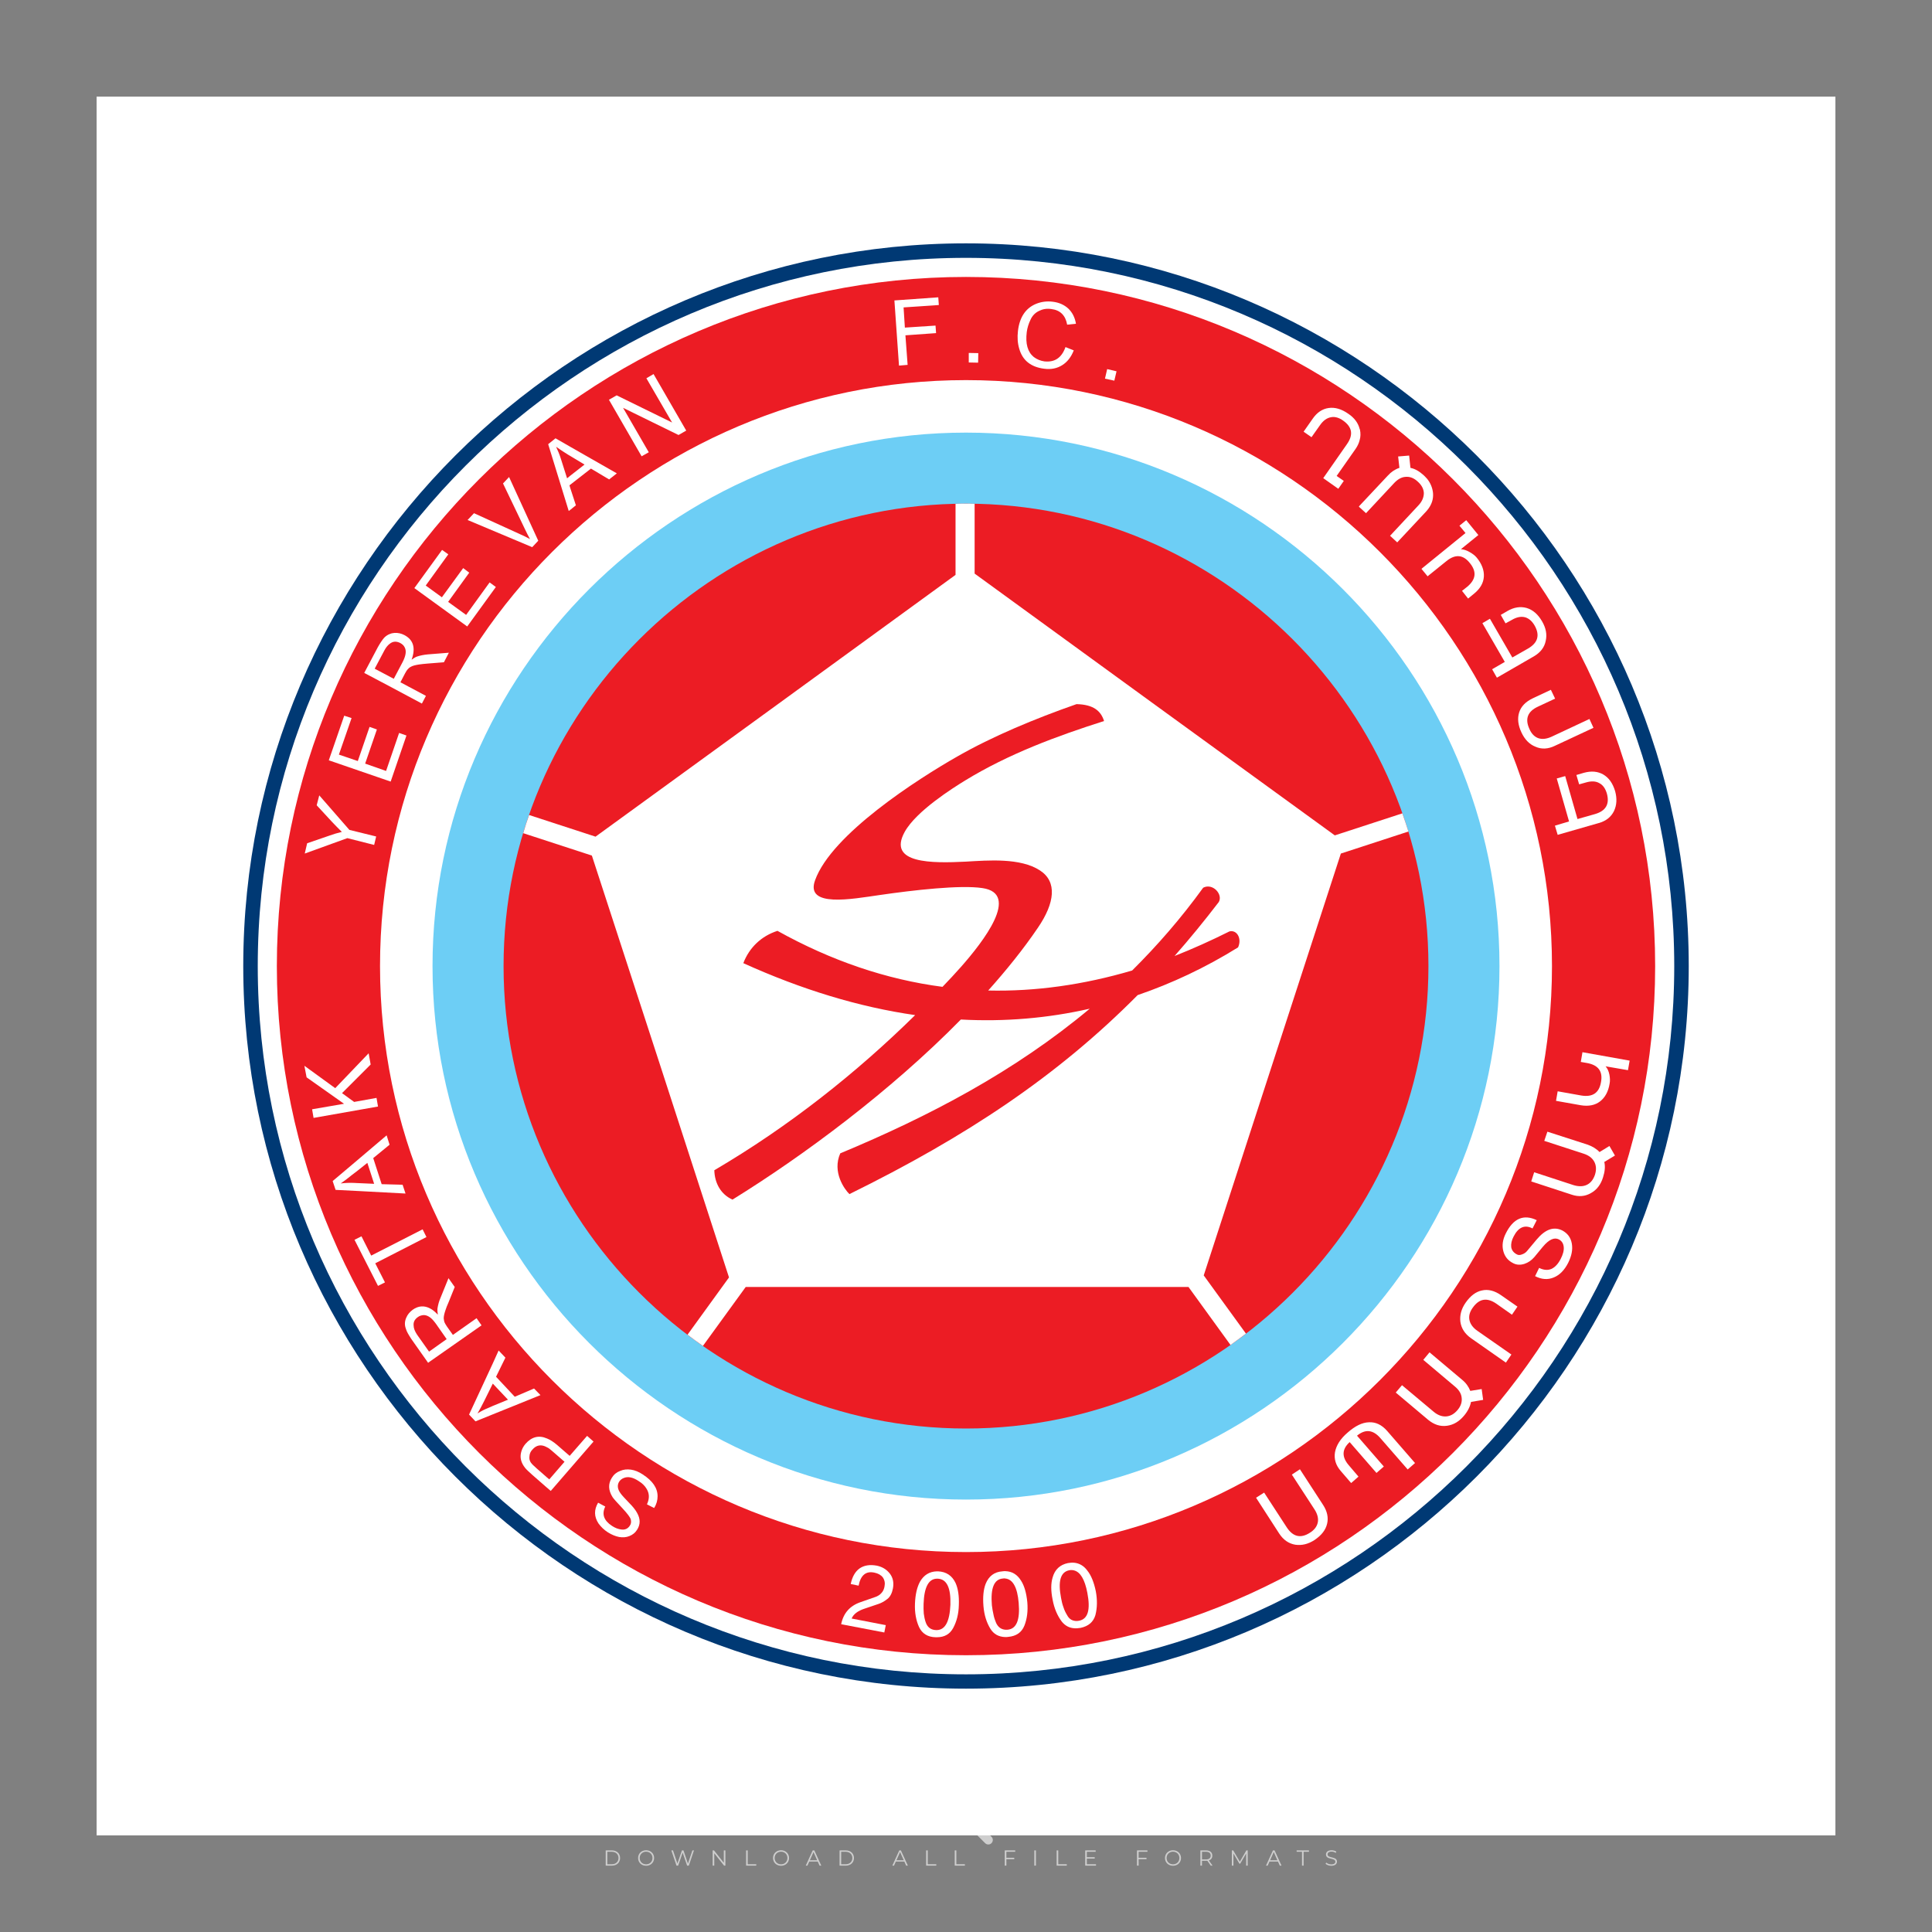 <?xml version="1.0" encoding="iso-8859-1"?>
<!-- Generator: Adobe Illustrator 24.3.0, SVG Export Plug-In . SVG Version: 6.00 Build 0)  -->
<svg version="1.1" id="Layer_1" xmlns="http://www.w3.org/2000/svg" xmlns:xlink="http://www.w3.org/1999/xlink" x="0px" y="0px"
	 viewBox="0 0 500 500" style="enable-background:new 0 0 500 500;" xml:space="preserve">
<rect x="0" y="0" width="500" height="500" fill="#808080" stroke="none"/>
<g id="watermark_1_">
	<g>
		<g id="watermark" style="opacity:0.61;">
			<g>
				<g>
					<g>
						<g>
							<polygon style="fill:#FFFFFF;" points="213.765,461.172 208.204,474.017 205.268,474.017 199.726,461.172 202.938,461.172 
								206.846,470.347 210.81,461.172 							"/>
						</g>
						<g>
							<path style="fill:#FFFFFF;" d="M223.507,469.741h-7.469c0.275,1.23,1.321,1.982,2.826,1.982c1.046,0,1.798-0.312,2.477-0.954
								l1.523,1.651c-0.917,1.046-2.294,1.597-4.074,1.597c-3.413,0-5.634-2.147-5.634-5.083c0-2.954,2.257-5.083,5.267-5.083
								c2.899,0,5.138,1.945,5.138,5.12C223.562,469.191,223.526,469.503,223.507,469.741 M216.002,468.071h4.863
								c-0.202-1.248-1.138-2.055-2.422-2.055C217.139,466.016,216.204,466.805,216.002,468.071"/>
						</g>
						<g>
							<path style="fill:#FFFFFF;" d="M224.735,468.934c0-2.973,2.294-5.083,5.505-5.083c2.074,0,3.707,0.899,4.423,2.514
								l-2.22,1.193c-0.532-0.936-1.321-1.358-2.221-1.358c-1.45,0-2.587,1.009-2.587,2.734c0,1.725,1.138,2.734,2.587,2.734
								c0.899,0,1.688-0.404,2.221-1.358l2.22,1.211c-0.716,1.578-2.349,2.495-4.423,2.495
								C227.029,474.017,224.735,471.907,224.735,468.934"/>
						</g>
						<g>
							<path style="fill:#FFFFFF;" d="M242.828,473.393c-0.587,0.422-1.45,0.624-2.331,0.624c-2.33,0-3.688-1.193-3.688-3.542
								v-4.055h-1.523v-2.202h1.523v-2.404h2.863v2.404h2.459v2.202h-2.459v4.019c0,0.844,0.458,1.303,1.229,1.303
								c0.422,0,0.844-0.128,1.156-0.367L242.828,473.393z"/>
						</g>
					</g>
					<g>
						<path style="fill:#FFFFFF;" d="M262.474,463.997v2.643c-0.238-0.018-0.422-0.037-0.642-0.037
							c-1.578,0-2.624,0.862-2.624,2.753v4.661h-2.863v-9.873h2.734v1.303C259.776,464.493,260.951,463.997,262.474,463.997"/>
					</g>
					<g>
						<path style="fill:#FFFFFF;" d="M263.299,472.53l1.009-2.239c1.083,0.789,2.697,1.339,4.239,1.339
							c1.762,0,2.477-0.587,2.477-1.376c0-2.404-7.469-0.752-7.469-5.524c0-2.184,1.762-4,5.413-4c1.615,0,3.267,0.385,4.459,1.138
							l-0.918,2.257c-1.193-0.679-2.422-1.009-3.56-1.009c-1.761,0-2.44,0.66-2.44,1.468c0,2.367,7.468,0.734,7.468,5.45
							c0,2.147-1.78,3.982-5.45,3.982C266.492,474.017,264.437,473.411,263.299,472.53"/>
					</g>
					<g>
						<path style="fill:#FFFFFF;" d="M285.428,469.741h-7.469c0.275,1.23,1.321,1.982,2.826,1.982c1.046,0,1.798-0.312,2.477-0.954
							l1.523,1.651c-0.918,1.046-2.294,1.597-4.074,1.597c-3.413,0-5.634-2.147-5.634-5.083c0-2.954,2.257-5.083,5.267-5.083
							c2.9,0,5.138,1.945,5.138,5.12C285.484,469.191,285.447,469.503,285.428,469.741 M277.923,468.071h4.863
							c-0.202-1.248-1.138-2.055-2.422-2.055C279.061,466.016,278.125,466.805,277.923,468.071"/>
					</g>
					<g>
						<path style="fill:#FFFFFF;" d="M297.007,469.741h-7.469c0.275,1.23,1.321,1.982,2.826,1.982c1.046,0,1.798-0.312,2.477-0.954
							l1.523,1.651c-0.918,1.046-2.294,1.597-4.074,1.597c-3.413,0-5.634-2.147-5.634-5.083c0-2.954,2.257-5.083,5.267-5.083
							c2.899,0,5.138,1.945,5.138,5.12C297.062,469.191,297.025,469.503,297.007,469.741 M289.501,468.071h4.863
							c-0.202-1.248-1.138-2.055-2.422-2.055C290.639,466.016,289.703,466.805,289.501,468.071"/>
					</g>
					<g>
						<polygon style="fill:#FFFFFF;" points="303.208,470.145 301.831,471.503 301.831,474.017 298.969,474.017 298.969,460.401 
							301.831,460.401 301.831,468.108 306.016,464.144 309.429,464.144 305.318,468.328 309.796,474.017 306.327,474.017 						"/>
					</g>
					<g>
						<path style="fill:#FFFFFF;" d="M256.601,475.359L256.601,475.359l-2.86-2.86c-0.435,0.508-0.953,0.943-1.534,1.284
							c-0.092,0.069-0.186,0.136-0.283,0.199l3.027,3.027c0.456,0.456,1.195,0.456,1.65,0
							C257.057,476.554,257.057,475.815,256.601,475.359"/>
					</g>
					<g>
						<path style="fill:#FFFFFF;" d="M249.984,463.244c0.221-0.173,0.495-0.281,0.797-0.281c0.042,0,0.083,0.002,0.124,0.006
							c-0.214-0.156-0.478-0.249-0.764-0.249c-0.395,0-0.744,0.18-0.981,0.458c-0.051,0-0.1,0.006-0.151,0.008
							c0.039-0.077,0.064-0.162,0.064-0.255c0-0.234-0.143-0.434-0.346-0.519c0.087,0.126,0.138,0.279,0.138,0.445
							c0,0.122-0.031,0.237-0.081,0.341c-2.811,0.201-5.03,2.539-5.03,5.4c0,2.993,2.426,5.42,5.42,5.42
							c2.993,0,5.42-2.426,5.42-5.42C254.595,465.879,252.593,463.635,249.984,463.244 M247.983,464.656
							c0.435,0,0.844,0.112,1.199,0.309c0.374-0.245,0.82-0.387,1.299-0.387c0.711,0,1.348,0.312,1.784,0.806
							c-0.435-0.379-1.004-0.61-1.627-0.61c-0.449,0-0.87,0.12-1.234,0.329c-0.079,0.046-0.156,0.096-0.229,0.15
							c-0.065-0.048-0.133-0.093-0.204-0.134c-0.369-0.219-0.8-0.344-1.26-0.344c-0.3,0-0.588,0.054-0.854,0.152
							C247.196,464.754,247.578,464.656,247.983,464.656 M251.772,469.098c0.115,0.305,0.181,0.634,0.181,0.979
							c0,1.534-1.244,2.777-2.778,2.777c-1.534,0-2.777-1.243-2.777-2.777c0-0.345,0.066-0.674,0.181-0.979
							c-0.62-0.382-1.035-1.064-1.035-1.846c0-1.197,0.971-2.168,2.168-2.168c0.565,0,1.078,0.218,1.463,0.572
							c0.386-0.354,0.899-0.572,1.464-0.572c1.197,0,2.168,0.971,2.168,2.168C252.807,468.034,252.392,468.716,251.772,469.098"/>
					</g>
					<g>
						<path style="fill:#FFFFFF;" d="M251.666,467.061c0,0.497-0.404,0.901-0.901,0.901c-0.497,0-0.901-0.404-0.901-0.901
							s0.404-0.901,0.901-0.901c0.101,0,0.197,0.017,0.287,0.047c-0.03,0.062-0.045,0.132-0.045,0.204
							c0,0.273,0.221,0.494,0.494,0.494c0.05,0,0.099-0.008,0.146-0.022C251.66,466.941,251.666,467,251.666,467.061"/>
					</g>
					<g>
						<path style="fill:#FFFFFF;" d="M248.255,467.061c0,0.376-0.305,0.681-0.681,0.681c-0.376,0-0.681-0.305-0.681-0.681
							s0.305-0.681,0.681-0.681c0.076,0,0.149,0.013,0.217,0.035c-0.023,0.047-0.034,0.1-0.034,0.155
							c0,0.206,0.167,0.374,0.374,0.374c0.038,0,0.075-0.006,0.11-0.017C248.25,466.97,248.255,467.015,248.255,467.061"/>
					</g>
					<g>
						<g>
							<g>
								<rect x="242.908" y="467.83" style="fill:#FFFFFF;" width="0.616" height="0.616"/>
							</g>
							<g>
								<rect x="254.827" y="467.83" style="fill:#FFFFFF;" width="0.616" height="0.616"/>
							</g>
							<g>
								<path style="fill:#FFFFFF;" d="M255.205,468.082h-0.14c0-3.248-2.642-5.89-5.89-5.89c-3.248,0-5.89,2.642-5.89,5.89h-0.14
									c0-1.611,0.627-3.125,1.766-4.264c1.139-1.139,2.653-1.766,4.264-1.766c1.611,0,3.125,0.627,4.264,1.766
									C254.578,464.957,255.205,466.471,255.205,468.082"/>
							</g>
						</g>
						<g>
							<rect x="248.868" y="461.814" style="fill:#FFFFFF;" width="0.616" height="0.616"/>
						</g>
						<g>
							<rect x="244.95" y="462.052" style="fill:#FFFFFF;" width="8.45" height="0.14"/>
						</g>
						<g>
							<path style="fill:#FFFFFF;" d="M245.174,462.15c0,0.108-0.088,0.196-0.196,0.196c-0.108,0-0.196-0.088-0.196-0.196
								c0-0.108,0.088-0.196,0.196-0.196C245.086,461.954,245.174,462.042,245.174,462.15"/>
						</g>
						<g>
							<path style="fill:#FFFFFF;" d="M253.596,462.15c0,0.108-0.088,0.196-0.196,0.196c-0.108,0-0.196-0.088-0.196-0.196
								c0-0.108,0.088-0.196,0.196-0.196C253.509,461.954,253.596,462.042,253.596,462.15"/>
						</g>
					</g>
				</g>
				<g>
					<path style="fill:#FFFFFF;" d="M314.356,473.409c0,1.559-2.364,1.559-2.364,0C311.993,471.851,314.356,471.851,314.356,473.409
						z"/>
				</g>
				<g>
					<g>
						<g>
							<path style="fill:#FFFFFF;" d="M161.739,466.549l1.772,6.088l1.855-6.088h2.215l-2.823,8.14h-2.33l-0.837-2.396l-0.722-2.708
								l-0.722,2.708l-0.837,2.396h-2.33l-2.839-8.14h2.231l1.855,6.088l1.756-6.088H161.739z"/>
						</g>
						<g>
							<path style="fill:#FFFFFF;" d="M176.713,466.549l1.772,6.088l1.855-6.088h2.215l-2.823,8.14h-2.33l-0.837-2.396l-0.722-2.708
								l-0.722,2.708l-0.837,2.396h-2.33l-2.839-8.14h2.231l1.855,6.088l1.756-6.088H176.713z"/>
						</g>
						<g>
							<path style="fill:#FFFFFF;" d="M191.687,466.549l1.772,6.088l1.855-6.088h2.215l-2.823,8.14h-2.33l-0.837-2.396l-0.722-2.708
								l-0.722,2.708l-0.837,2.396h-2.33l-2.839-8.14h2.231l1.855,6.088l1.756-6.088H191.687z"/>
						</g>
					</g>
					<g>
						<path style="fill:#FFFFFF;" d="M200.908,473.52c0,1.559-2.364,1.559-2.364,0C198.545,471.962,200.908,471.962,200.908,473.52z
							"/>
					</g>
					<g>
						<path style="fill:#FFFFFF;" d="M322.71,473.409c-0.935,0.919-1.919,1.28-3.117,1.28c-2.346,0-4.3-1.411-4.3-4.282
							s1.953-4.284,4.3-4.284c1.149,0,2.035,0.329,2.921,1.199l-1.264,1.329c-0.476-0.428-1.066-0.64-1.623-0.64
							c-1.346,0-2.33,0.985-2.33,2.396c0,1.542,1.05,2.362,2.297,2.362c0.64,0,1.28-0.18,1.772-0.672L322.71,473.409z"/>
					</g>
					<g>
						<path style="fill:#FFFFFF;" d="M331.805,470.472c0,2.33-1.591,4.217-4.217,4.217c-2.626,0-4.201-1.887-4.201-4.217
							c0-2.314,1.609-4.217,4.185-4.217C330.149,466.255,331.805,468.158,331.805,470.472z M325.389,470.472
							c0,1.231,0.739,2.38,2.199,2.38c1.46,0,2.199-1.149,2.199-2.38c0-1.215-0.854-2.396-2.199-2.396
							C326.144,468.077,325.389,469.258,325.389,470.472z"/>
					</g>
					<g>
						<path style="fill:#FFFFFF;" d="M338.572,474.689v-4.332c0-1.068-0.559-2.035-1.658-2.035c-1.082,0-1.722,0.967-1.722,2.035
							v4.332h-2.003v-8.107h1.855l0.148,0.985c0.426-0.82,1.362-1.116,2.133-1.116c0.969,0,1.937,0.394,2.396,1.51
							c0.723-1.149,1.658-1.478,2.708-1.478c2.297,0,3.43,1.412,3.43,3.84v4.365h-2.003v-4.365c0-1.066-0.442-1.97-1.526-1.97
							c-1.082,0-1.756,0.935-1.756,2.003v4.332H338.572z"/>
					</g>
				</g>
			</g>
		</g>
		<g style="opacity:0.61;">
			<g>
				<g>
					<path style="fill:#FFFFFF;" d="M345.988,431.299c-0.006-1.224-0.959-2.121-2.189-2.14c-0.924-0.014-0.832,0.12-0.834-0.867
						c-0.003-1.097-0.007-2.194,0.003-3.292c0.003-0.379-0.112-0.691-0.362-0.976c-2.342-2.668-4.678-5.342-7.019-8.011
						c-0.12-0.137-0.275-0.244-0.414-0.366c-6.214,0-12.427,0-18.641,0c-0.794,0.293-1.14,0.868-1.138,1.709
						c0.01,3.748,0.004,7.496,0.004,11.243c0,0.556-0.003,0.589-0.55,0.551c-1.497-0.102-2.516,0.986-2.497,2.492
						c0.044,3.476,0.013,6.953,0.014,10.429c0.001,1.58,0.867,2.443,2.45,2.449c0.582,0.002,0.582,0.002,0.582,0.6
						c0,2.219-0.001,4.438,0.001,6.657c0.001,1.192,0.58,1.771,1.768,1.771c8.013,0.001,16.027,0.001,24.04,0
						c1.168,0,1.755-0.583,1.757-1.745c0.002-2.256,0-4.512,0.001-6.768c0-0.512,0.002-0.511,0.52-0.515
						c0.271-0.002,0.541,0.008,0.809-0.058c0.996-0.246,1.69-1.044,1.694-2.069C346.003,438.696,346.005,434.997,345.988,431.299z
						 M317.537,417.162c5.337,0,10.674,0,16.01,0c0.548,0,0.554,0.007,0.554,0.561c0.001,2.243-0.001,4.486,0.001,6.73
						c0.001,0.811,0.249,1.059,1.06,1.059c1.91,0.001,3.821,0,5.731,0.001c0.458,0,0.479,0.021,0.481,0.483
						c0.003,0.887,0.002,1.775,0,2.662c-0.001,0.477-0.024,0.498-0.504,0.499c-3.895,0.001-7.79,0-11.684,0
						c-3.882,0-7.765,0-11.647,0c-0.55,0-0.552-0.001-0.552-0.561c-0.001-3.624-0.001-7.247,0-10.871
						C316.987,417.166,316.991,417.162,317.537,417.162z M340.822,451.579c-3.883,0.001-7.766,0-11.65,0c-3.871,0-7.742,0-11.613,0
						c-0.572,0-0.574-0.002-0.574-0.579c-0.001-1.997-0.001-3.994,0.001-5.991c0-0.464,0.023-0.486,0.478-0.487
						c7.803-0.001,15.607-0.001,23.41,0c0.478,0,0.499,0.02,0.499,0.503c0.002,1.997,0.001,3.994,0,5.991
						C341.375,451.574,341.37,451.579,340.822,451.579z"/>
				</g>
				<g>
					<g>
						<rect x="327.418" y="417.053" style="fill:#FFFFFF;" width="1.757" height="1.054"/>
					</g>
					<g>
						<rect x="325.662" y="418.107" style="fill:#FFFFFF;" width="1.757" height="1.054"/>
					</g>
					<g>
						<rect x="327.418" y="419.161" style="fill:#FFFFFF;" width="1.757" height="1.054"/>
					</g>
					<g>
						<rect x="325.662" y="420.215" style="fill:#FFFFFF;" width="1.757" height="1.054"/>
					</g>
					<g>
						<rect x="327.418" y="421.269" style="fill:#FFFFFF;" width="1.757" height="1.054"/>
					</g>
					<g>
						<rect x="325.662" y="422.323" style="fill:#FFFFFF;" width="1.757" height="1.054"/>
					</g>
					<g>
						<rect x="327.418" y="423.378" style="fill:#FFFFFF;" width="1.757" height="1.054"/>
					</g>
					<g>
						<rect x="325.662" y="424.432" style="fill:#FFFFFF;" width="1.757" height="1.054"/>
					</g>
					<g>
						<rect x="327.418" y="425.486" style="fill:#FFFFFF;" width="1.757" height="1.054"/>
					</g>
					<g>
						<rect x="325.662" y="426.54" style="fill:#FFFFFF;" width="1.757" height="1.054"/>
					</g>
					<g>
						<rect x="327.418" y="427.594" style="fill:#FFFFFF;" width="1.757" height="1.054"/>
					</g>
					<g>
						<rect x="325.662" y="428.648" style="fill:#FFFFFF;" width="1.757" height="1.054"/>
					</g>
				</g>
			</g>
			<g>
				<path style="fill:#FFFFFF;" d="M187.637,431.299c-0.006-1.224-0.959-2.121-2.189-2.14c-0.924-0.014-0.832,0.12-0.834-0.867
					c-0.003-1.097-0.007-2.194,0.003-3.292c0.003-0.379-0.112-0.691-0.362-0.976c-2.342-2.668-4.678-5.342-7.019-8.011
					c-0.12-0.137-0.275-0.244-0.414-0.366c-6.214,0-12.427,0-18.641,0c-0.794,0.293-1.14,0.868-1.138,1.709
					c0.01,3.748,0.004,7.496,0.004,11.243c0,0.556-0.003,0.589-0.55,0.551c-1.497-0.102-2.516,0.986-2.497,2.492
					c0.044,3.476,0.013,6.953,0.014,10.429c0.001,1.58,0.867,2.443,2.45,2.449c0.582,0.002,0.582,0.002,0.582,0.6
					c0,2.219-0.001,4.438,0.001,6.657c0.001,1.192,0.58,1.771,1.768,1.771c8.013,0.001,16.027,0.001,24.04,0
					c1.168,0,1.755-0.583,1.757-1.745c0.002-2.256,0-4.512,0.001-6.768c0-0.512,0.002-0.511,0.52-0.515
					c0.271-0.002,0.541,0.008,0.809-0.058c0.996-0.246,1.69-1.044,1.694-2.069C187.652,438.696,187.655,434.997,187.637,431.299z
					 M159.187,417.162c5.337,0,10.674,0,16.01,0c0.548,0,0.554,0.007,0.554,0.561c0.001,2.243-0.001,4.486,0.001,6.73
					c0.001,0.811,0.249,1.059,1.06,1.059c1.91,0.001,3.821,0,5.731,0.001c0.458,0,0.479,0.021,0.481,0.483
					c0.003,0.887,0.002,1.775,0,2.662c-0.001,0.477-0.024,0.498-0.504,0.499c-3.895,0.001-7.79,0-11.684,0
					c-3.882,0-7.765,0-11.647,0c-0.55,0-0.552-0.001-0.552-0.561c-0.001-3.624-0.001-7.247,0-10.871
					C158.636,417.166,158.64,417.162,159.187,417.162z M182.472,451.579c-3.883,0.001-7.766,0-11.65,0c-3.871,0-7.742,0-11.613,0
					c-0.572,0-0.574-0.002-0.574-0.579c-0.001-1.997-0.001-3.994,0.001-5.991c0-0.464,0.023-0.486,0.478-0.487
					c7.803-0.001,15.607-0.001,23.41,0c0.478,0,0.499,0.02,0.499,0.503c0.002,1.997,0.001,3.994,0,5.991
					C183.024,451.574,183.019,451.579,182.472,451.579z"/>
			</g>
			<g>
				<path style="fill:#FFFFFF;" d="M159.779,440.669v-7.897h2.779c0.375,0,0.726,0.061,1.053,0.182
					c0.327,0.121,0.612,0.292,0.855,0.513c0.242,0.221,0.434,0.483,0.573,0.789c0.14,0.305,0.21,0.642,0.21,1.009
					c0,0.375-0.07,0.715-0.21,1.02c-0.14,0.305-0.331,0.568-0.573,0.789c-0.243,0.221-0.528,0.392-0.855,0.513
					c-0.327,0.121-0.678,0.182-1.053,0.182h-1.29v2.901H159.779z M162.58,436.356c0.39,0,0.684-0.111,0.882-0.331
					c0.199-0.22,0.298-0.474,0.298-0.761c0-0.14-0.024-0.276-0.072-0.408c-0.048-0.132-0.121-0.248-0.221-0.347
					c-0.099-0.099-0.223-0.178-0.37-0.237c-0.147-0.059-0.32-0.089-0.518-0.089h-1.312v2.173H162.58z"/>
				<path style="fill:#FFFFFF;" d="M166.308,432.771h1.731l3.177,5.294h0.088l-0.088-1.522v-3.772h1.478v7.897h-1.566l-3.353-5.592
					h-0.088l0.088,1.522v4.07h-1.467V432.771z"/>
				<path style="fill:#FFFFFF;" d="M177.922,436.334h3.872c0.022,0.089,0.04,0.195,0.055,0.32c0.014,0.125,0.022,0.25,0.022,0.375
					c0,0.507-0.077,0.985-0.231,1.434c-0.154,0.449-0.397,0.849-0.728,1.202c-0.353,0.375-0.776,0.666-1.268,0.871
					c-0.493,0.206-1.055,0.309-1.688,0.309c-0.574,0-1.114-0.103-1.622-0.309c-0.507-0.206-0.948-0.492-1.323-0.86
					c-0.375-0.367-0.673-0.803-0.894-1.307c-0.221-0.504-0.331-1.053-0.331-1.649c0-0.595,0.11-1.145,0.331-1.649
					c0.221-0.504,0.518-0.939,0.894-1.307c0.375-0.367,0.816-0.654,1.323-0.86c0.507-0.206,1.048-0.309,1.622-0.309
					c0.64,0,1.211,0.11,1.715,0.331c0.504,0.221,0.935,0.526,1.296,0.915l-1.025,1.004c-0.258-0.272-0.544-0.48-0.861-0.623
					c-0.316-0.143-0.695-0.215-1.136-0.215c-0.361,0-0.703,0.065-1.026,0.193c-0.324,0.129-0.607,0.311-0.85,0.546
					c-0.242,0.235-0.436,0.52-0.579,0.855c-0.143,0.335-0.215,0.708-0.215,1.119c0,0.412,0.072,0.785,0.215,1.12
					c0.143,0.335,0.338,0.62,0.584,0.855c0.246,0.235,0.531,0.418,0.855,0.546c0.323,0.129,0.669,0.193,1.037,0.193
					c0.419,0,0.773-0.061,1.064-0.182c0.29-0.121,0.538-0.278,0.744-0.469c0.148-0.132,0.275-0.3,0.381-0.502
					c0.106-0.202,0.189-0.428,0.248-0.678h-2.482V436.334z"/>
			</g>
			<g>
				<path style="fill:#FFFFFF;" d="M224.019,431.299c-0.006-1.224-0.959-2.121-2.189-2.14c-0.924-0.014-0.832,0.12-0.834-0.867
					c-0.003-1.097-0.007-2.194,0.003-3.292c0.003-0.379-0.112-0.691-0.362-0.976c-2.342-2.668-4.678-5.342-7.019-8.011
					c-0.12-0.137-0.275-0.244-0.414-0.366c-6.214,0-12.427,0-18.641,0c-0.794,0.293-1.14,0.868-1.138,1.709
					c0.01,3.748,0.004,7.496,0.004,11.243c0,0.556-0.003,0.589-0.55,0.551c-1.497-0.102-2.516,0.986-2.497,2.492
					c0.044,3.476,0.013,6.953,0.014,10.429c0.001,1.58,0.867,2.443,2.45,2.449c0.582,0.002,0.582,0.002,0.582,0.6
					c0,2.219-0.001,4.438,0.001,6.657c0.001,1.192,0.58,1.771,1.768,1.771c8.013,0.001,16.027,0.001,24.04,0
					c1.168,0,1.755-0.583,1.757-1.745c0.002-2.256,0-4.512,0.001-6.768c0-0.512,0.002-0.511,0.52-0.515
					c0.271-0.002,0.541,0.008,0.809-0.058c0.997-0.246,1.69-1.044,1.694-2.069C224.034,438.696,224.036,434.997,224.019,431.299z
					 M195.568,417.162c5.337,0,10.674,0,16.01,0c0.548,0,0.554,0.007,0.554,0.561c0.001,2.243-0.001,4.486,0.001,6.73
					c0.001,0.811,0.249,1.059,1.06,1.059c1.91,0.001,3.821,0,5.731,0.001c0.458,0,0.479,0.021,0.481,0.483
					c0.003,0.887,0.002,1.775,0,2.662c-0.001,0.477-0.024,0.498-0.504,0.499c-3.895,0.001-7.79,0-11.684,0
					c-3.882,0-7.765,0-11.647,0c-0.55,0-0.552-0.001-0.552-0.561c-0.001-3.624-0.001-7.247,0-10.871
					C195.018,417.166,195.022,417.162,195.568,417.162z M218.854,451.579c-3.883,0.001-7.766,0-11.65,0c-3.871,0-7.742,0-11.613,0
					c-0.572,0-0.574-0.002-0.574-0.579c-0.001-1.997-0.001-3.994,0.001-5.991c0-0.464,0.023-0.486,0.478-0.487
					c7.803-0.001,15.607-0.001,23.41,0c0.478,0,0.499,0.02,0.499,0.503c0.002,1.997,0.001,3.994,0,5.991
					C219.406,451.574,219.401,451.579,218.854,451.579z"/>
			</g>
			<g>
				<path style="fill:#FFFFFF;" d="M205.111,432.771h1.699l2.967,7.897h-1.644l-0.651-1.886h-3.044l-0.651,1.886h-1.643
					L205.111,432.771z M206.997,437.415l-0.706-1.974l-0.287-0.96h-0.088l-0.287,0.96l-0.706,1.974H206.997z"/>
				<path style="fill:#FFFFFF;" d="M211.331,434.536c-0.125,0-0.245-0.024-0.359-0.072c-0.114-0.048-0.213-0.114-0.298-0.199
					c-0.084-0.084-0.151-0.182-0.198-0.292c-0.048-0.11-0.072-0.232-0.072-0.364s0.024-0.254,0.072-0.364
					c0.048-0.11,0.114-0.208,0.198-0.292c0.084-0.084,0.184-0.151,0.298-0.198c0.114-0.048,0.233-0.072,0.359-0.072
					c0.257,0,0.478,0.09,0.662,0.27c0.184,0.181,0.276,0.399,0.276,0.656s-0.092,0.476-0.276,0.656
					C211.809,434.446,211.589,434.536,211.331,434.536z M210.615,440.669v-5.404h1.445v5.404H210.615z"/>
			</g>
			<g>
				<path style="fill:#FFFFFF;" d="M261.044,431.299c-0.006-1.224-0.959-2.121-2.189-2.14c-0.924-0.014-0.832,0.12-0.834-0.867
					c-0.003-1.097-0.007-2.194,0.003-3.292c0.003-0.379-0.112-0.691-0.362-0.976c-2.342-2.668-4.678-5.342-7.019-8.011
					c-0.12-0.137-0.275-0.244-0.414-0.366c-6.214,0-12.427,0-18.641,0c-0.794,0.293-1.14,0.868-1.138,1.709
					c0.01,3.748,0.004,7.496,0.004,11.243c0,0.556-0.003,0.589-0.55,0.551c-1.497-0.102-2.516,0.986-2.497,2.492
					c0.044,3.476,0.013,6.953,0.014,10.429c0.001,1.58,0.867,2.443,2.45,2.449c0.582,0.002,0.582,0.002,0.582,0.6
					c0,2.219-0.001,4.438,0.001,6.657c0.001,1.192,0.58,1.771,1.768,1.771c8.013,0.001,16.027,0.001,24.04,0
					c1.168,0,1.755-0.583,1.757-1.745c0.002-2.256,0-4.512,0.001-6.768c0-0.512,0.002-0.511,0.52-0.515
					c0.271-0.002,0.541,0.008,0.809-0.058c0.996-0.246,1.69-1.044,1.694-2.069C261.059,438.696,261.061,434.997,261.044,431.299z
					 M232.593,417.162c5.337,0,10.674,0,16.01,0c0.548,0,0.554,0.007,0.554,0.561c0.001,2.243-0.001,4.486,0.001,6.73
					c0.001,0.811,0.249,1.059,1.06,1.059c1.91,0.001,3.821,0,5.731,0.001c0.458,0,0.479,0.021,0.481,0.483
					c0.003,0.887,0.002,1.775,0,2.662c-0.001,0.477-0.024,0.498-0.504,0.499c-3.895,0.001-7.79,0-11.684,0
					c-3.882,0-7.765,0-11.647,0c-0.55,0-0.552-0.001-0.552-0.561c-0.001-3.624-0.001-7.247,0-10.871
					C232.042,417.166,232.047,417.162,232.593,417.162z M255.878,451.579c-3.883,0.001-7.766,0-11.65,0c-3.871,0-7.742,0-11.613,0
					c-0.572,0-0.574-0.002-0.574-0.579c-0.001-1.997-0.001-3.994,0.001-5.991c0-0.464,0.023-0.486,0.478-0.487
					c7.803-0.001,15.607-0.001,23.41,0c0.478,0,0.499,0.02,0.499,0.503c0.002,1.997,0.001,3.994,0,5.991
					C256.431,451.574,256.426,451.579,255.878,451.579z"/>
			</g>
			<g>
				<path style="fill:#FFFFFF;" d="M236.361,440.845c-0.338,0-0.662-0.048-0.971-0.143c-0.309-0.095-0.592-0.239-0.849-0.43
					c-0.257-0.191-0.481-0.425-0.673-0.7c-0.191-0.276-0.342-0.597-0.452-0.965l1.401-0.551c0.103,0.397,0.283,0.726,0.54,0.987
					c0.257,0.261,0.596,0.392,1.015,0.392c0.154,0,0.303-0.02,0.447-0.061c0.143-0.04,0.272-0.099,0.386-0.176
					s0.204-0.175,0.27-0.292c0.066-0.118,0.099-0.254,0.099-0.408c0-0.147-0.026-0.279-0.077-0.397
					c-0.051-0.117-0.138-0.227-0.259-0.331c-0.121-0.103-0.28-0.202-0.475-0.298c-0.195-0.095-0.435-0.195-0.722-0.298l-0.485-0.176
					c-0.213-0.073-0.429-0.173-0.645-0.298c-0.217-0.125-0.413-0.276-0.59-0.452c-0.177-0.176-0.322-0.384-0.436-0.623
					c-0.114-0.239-0.171-0.509-0.171-0.81c0-0.309,0.06-0.597,0.182-0.866c0.121-0.268,0.294-0.503,0.518-0.706
					c0.224-0.202,0.492-0.36,0.805-0.474s0.66-0.171,1.042-0.171c0.397,0,0.74,0.053,1.031,0.16
					c0.291,0.107,0.537,0.243,0.739,0.408c0.202,0.165,0.366,0.348,0.491,0.546c0.125,0.199,0.217,0.386,0.276,0.563l-1.312,0.551
					c-0.074-0.221-0.208-0.419-0.402-0.596c-0.195-0.176-0.462-0.265-0.8-0.265c-0.324,0-0.592,0.075-0.805,0.226
					c-0.213,0.151-0.32,0.348-0.32,0.59c0,0.235,0.103,0.436,0.309,0.601c0.206,0.165,0.533,0.325,0.982,0.48l0.497,0.165
					c0.316,0.111,0.605,0.237,0.866,0.381c0.261,0.143,0.485,0.314,0.673,0.513c0.187,0.199,0.331,0.425,0.43,0.678
					c0.1,0.254,0.149,0.546,0.149,0.877c0,0.412-0.083,0.767-0.248,1.064c-0.165,0.298-0.377,0.542-0.634,0.734
					c-0.258,0.191-0.548,0.335-0.872,0.43C236.986,440.797,236.67,440.845,236.361,440.845z"/>
				<path style="fill:#FFFFFF;" d="M239.516,432.771h1.61l1.633,4.754l0.287,1.015h0.088l0.309-1.015l1.699-4.754h1.61l-2.879,7.897
					h-1.566L239.516,432.771z"/>
				<path style="fill:#FFFFFF;" d="M251.097,436.334h3.871c0.022,0.089,0.04,0.195,0.055,0.32c0.015,0.125,0.023,0.25,0.023,0.375
					c0,0.507-0.078,0.985-0.232,1.434c-0.154,0.449-0.397,0.849-0.728,1.202c-0.353,0.375-0.775,0.666-1.268,0.871
					c-0.493,0.206-1.055,0.309-1.688,0.309c-0.574,0-1.114-0.103-1.621-0.309c-0.507-0.206-0.949-0.492-1.324-0.86
					c-0.375-0.367-0.673-0.803-0.894-1.307c-0.22-0.504-0.331-1.053-0.331-1.649c0-0.595,0.11-1.145,0.331-1.649
					c0.221-0.504,0.518-0.939,0.894-1.307c0.375-0.367,0.816-0.654,1.324-0.86c0.507-0.206,1.047-0.309,1.621-0.309
					c0.64,0,1.211,0.11,1.715,0.331c0.504,0.221,0.936,0.526,1.296,0.915l-1.026,1.004c-0.257-0.272-0.544-0.48-0.861-0.623
					c-0.316-0.143-0.694-0.215-1.136-0.215c-0.36,0-0.702,0.065-1.026,0.193c-0.323,0.129-0.607,0.311-0.849,0.546
					c-0.243,0.235-0.436,0.52-0.579,0.855c-0.143,0.335-0.215,0.708-0.215,1.119c0,0.412,0.072,0.785,0.215,1.12
					c0.143,0.335,0.338,0.62,0.585,0.855c0.246,0.235,0.531,0.418,0.854,0.546c0.324,0.129,0.669,0.193,1.037,0.193
					c0.419,0,0.774-0.061,1.064-0.182c0.29-0.121,0.539-0.278,0.745-0.469c0.147-0.132,0.274-0.3,0.38-0.502
					c0.107-0.202,0.189-0.428,0.248-0.678h-2.482V436.334z"/>
			</g>
			<g>
				<path style="fill:#FFFFFF;" d="M297.3,431.299c-0.006-1.224-0.959-2.121-2.189-2.14c-0.924-0.014-0.832,0.12-0.834-0.867
					c-0.003-1.097-0.007-2.194,0.003-3.292c0.003-0.379-0.112-0.691-0.362-0.976c-2.342-2.668-4.678-5.342-7.019-8.011
					c-0.12-0.137-0.275-0.244-0.414-0.366c-6.214,0-12.427,0-18.641,0c-0.794,0.293-1.14,0.868-1.138,1.709
					c0.01,3.748,0.004,7.496,0.004,11.243c0,0.556-0.003,0.589-0.55,0.551c-1.497-0.102-2.516,0.986-2.497,2.492
					c0.044,3.476,0.013,6.953,0.014,10.429c0.001,1.58,0.867,2.443,2.45,2.449c0.582,0.002,0.582,0.002,0.582,0.6
					c0,2.219-0.001,4.438,0.001,6.657c0.001,1.192,0.58,1.771,1.768,1.771c8.013,0.001,16.027,0.001,24.04,0
					c1.168,0,1.755-0.583,1.757-1.745c0.002-2.256,0-4.512,0.001-6.768c0-0.512,0.002-0.511,0.52-0.515
					c0.271-0.002,0.541,0.008,0.809-0.058c0.996-0.246,1.69-1.044,1.694-2.069C297.315,438.696,297.318,434.997,297.3,431.299z
					 M268.85,417.162c5.337,0,10.674,0,16.01,0c0.548,0,0.554,0.007,0.554,0.561c0.001,2.243-0.001,4.486,0.001,6.73
					c0.001,0.811,0.249,1.059,1.06,1.059c1.91,0.001,3.821,0,5.731,0.001c0.458,0,0.479,0.021,0.481,0.483
					c0.003,0.887,0.002,1.775,0,2.662c-0.001,0.477-0.024,0.498-0.504,0.499c-3.895,0.001-7.79,0-11.684,0
					c-3.882,0-7.765,0-11.647,0c-0.55,0-0.552-0.001-0.552-0.561c-0.001-3.624-0.001-7.247,0-10.871
					C268.299,417.166,268.303,417.162,268.85,417.162z M292.135,451.579c-3.883,0.001-7.766,0-11.65,0c-3.871,0-7.742,0-11.613,0
					c-0.572,0-0.574-0.002-0.574-0.579c-0.001-1.997-0.001-3.994,0.001-5.991c0-0.464,0.023-0.486,0.478-0.487
					c7.803-0.001,15.607-0.001,23.41,0c0.478,0,0.499,0.02,0.499,0.503c0.001,1.997,0.001,3.994,0,5.991
					C292.687,451.574,292.682,451.579,292.135,451.579z"/>
			</g>
			<g>
				<path style="fill:#FFFFFF;" d="M272.966,434.183v1.831h3.165v1.412h-3.165v1.831h3.518v1.412h-5.007v-7.897h5.007v1.412H272.966
					z"/>
				<path style="fill:#FFFFFF;" d="M277.852,440.669v-7.897h2.779c0.375,0,0.726,0.061,1.053,0.182
					c0.327,0.121,0.612,0.292,0.855,0.513c0.243,0.221,0.434,0.483,0.574,0.789c0.14,0.305,0.209,0.642,0.209,1.009
					c0,0.375-0.07,0.715-0.209,1.02c-0.14,0.305-0.331,0.568-0.574,0.789c-0.243,0.221-0.528,0.392-0.855,0.513
					c-0.327,0.121-0.678,0.182-1.053,0.182h-1.29v2.901H277.852z M280.653,436.356c0.389,0,0.684-0.111,0.882-0.331
					c0.199-0.22,0.298-0.474,0.298-0.761c0-0.14-0.024-0.276-0.072-0.408c-0.048-0.132-0.121-0.248-0.221-0.347
					c-0.099-0.099-0.222-0.178-0.37-0.237c-0.147-0.059-0.32-0.089-0.518-0.089h-1.312v2.173H280.653z"/>
				<path style="fill:#FFFFFF;" d="M286.797,440.845c-0.338,0-0.662-0.048-0.971-0.143c-0.309-0.095-0.592-0.239-0.849-0.43
					c-0.257-0.191-0.482-0.425-0.673-0.7c-0.191-0.276-0.342-0.597-0.452-0.965l1.401-0.551c0.103,0.397,0.283,0.726,0.541,0.987
					c0.257,0.261,0.595,0.392,1.015,0.392c0.154,0,0.303-0.02,0.447-0.061c0.143-0.04,0.272-0.099,0.386-0.176
					c0.114-0.077,0.204-0.175,0.27-0.292c0.066-0.118,0.1-0.254,0.1-0.408c0-0.147-0.026-0.279-0.077-0.397
					c-0.051-0.117-0.138-0.227-0.259-0.331c-0.121-0.103-0.279-0.202-0.474-0.298c-0.195-0.095-0.436-0.195-0.723-0.298
					l-0.485-0.176c-0.213-0.073-0.428-0.173-0.645-0.298c-0.217-0.125-0.414-0.276-0.59-0.452c-0.176-0.176-0.322-0.384-0.436-0.623
					c-0.114-0.239-0.171-0.509-0.171-0.81c0-0.309,0.061-0.597,0.182-0.866c0.121-0.268,0.294-0.503,0.518-0.706
					c0.224-0.202,0.493-0.36,0.805-0.474c0.312-0.114,0.66-0.171,1.042-0.171c0.397,0,0.741,0.053,1.031,0.16
					c0.29,0.107,0.537,0.243,0.739,0.408c0.202,0.165,0.365,0.348,0.491,0.546c0.125,0.199,0.217,0.386,0.276,0.563l-1.312,0.551
					c-0.074-0.221-0.208-0.419-0.403-0.596c-0.195-0.176-0.462-0.265-0.799-0.265c-0.324,0-0.592,0.075-0.805,0.226
					c-0.213,0.151-0.32,0.348-0.32,0.59c0,0.235,0.103,0.436,0.309,0.601c0.206,0.165,0.533,0.325,0.982,0.48l0.496,0.165
					c0.316,0.111,0.605,0.237,0.866,0.381c0.261,0.143,0.485,0.314,0.673,0.513c0.187,0.199,0.331,0.425,0.43,0.678
					c0.099,0.254,0.149,0.546,0.149,0.877c0,0.412-0.083,0.767-0.248,1.064c-0.165,0.298-0.377,0.542-0.634,0.734
					c-0.258,0.191-0.548,0.335-0.872,0.43C287.422,440.797,287.105,440.845,286.797,440.845z"/>
			</g>
			<g>
				<path style="fill:#FFFFFF;" d="M321.394,439.168l4.004-4.985h-3.827v-1.412h5.559v1.5l-3.96,4.985h4.004v1.412h-5.779V439.168z"
					/>
				<path style="fill:#FFFFFF;" d="M328.409,432.771h1.489v7.897h-1.489V432.771z"/>
				<path style="fill:#FFFFFF;" d="M331.486,440.669v-7.897h2.779c0.375,0,0.726,0.061,1.053,0.182
					c0.327,0.121,0.612,0.292,0.855,0.513s0.434,0.483,0.574,0.789c0.14,0.305,0.209,0.642,0.209,1.009
					c0,0.375-0.07,0.715-0.209,1.02c-0.14,0.305-0.331,0.568-0.574,0.789c-0.243,0.221-0.528,0.392-0.855,0.513
					c-0.327,0.121-0.678,0.182-1.053,0.182h-1.29v2.901H331.486z M334.288,436.356c0.389,0,0.684-0.111,0.882-0.331
					c0.199-0.22,0.298-0.474,0.298-0.761c0-0.14-0.024-0.276-0.072-0.408c-0.048-0.132-0.121-0.248-0.221-0.347
					c-0.099-0.099-0.222-0.178-0.37-0.237c-0.147-0.059-0.32-0.089-0.518-0.089h-1.312v2.173H334.288z"/>
			</g>
		</g>
		<g style="opacity:0.61;">
			<path style="fill:#FFFFFF;" d="M300.133,433.27h9.067v2.242h-9.067V433.27z M300.133,437.136h9.067v2.243h-9.067V437.136z"/>
		</g>
	</g>
	<g style="opacity:0.61;">
		<path style="fill:#FFFFFF;" d="M156.756,478.878h1.607c1.263,0,2.114,0.812,2.114,1.974c0,1.161-0.851,1.973-2.114,1.973h-1.607
			V478.878z M158.34,482.464c1.049,0,1.725-0.665,1.725-1.612c0-0.947-0.677-1.613-1.725-1.613h-1.167v3.225H158.34z"/>
		<path style="fill:#FFFFFF;" d="M165.139,480.851c0-1.15,0.879-2.007,2.075-2.007c1.184,0,2.069,0.851,2.069,2.007
			c0,1.156-0.885,2.007-2.069,2.007C166.019,482.858,165.139,482.002,165.139,480.851z M168.866,480.851
			c0-0.942-0.705-1.635-1.652-1.635c-0.953,0-1.663,0.693-1.663,1.635c0,0.941,0.71,1.635,1.663,1.635
			C168.162,482.486,168.866,481.793,168.866,480.851z"/>
		<path style="fill:#FFFFFF;" d="M179.596,478.878l-1.331,3.947h-0.44l-1.156-3.366l-1.161,3.366h-0.434l-1.331-3.947h0.429
			l1.139,3.394l1.178-3.394h0.389l1.161,3.411l1.156-3.411H179.596z"/>
		<path style="fill:#FFFFFF;" d="M187.731,478.878v3.947h-0.344l-2.537-3.202v3.202h-0.417v-3.947h0.344l2.543,3.203v-3.203H187.731
			z"/>
		<path style="fill:#FFFFFF;" d="M193.093,478.878h0.417v3.586h2.21v0.361h-2.627V478.878z"/>
		<path style="fill:#FFFFFF;" d="M200.061,480.851c0-1.15,0.879-2.007,2.075-2.007c1.184,0,2.069,0.851,2.069,2.007
			c0,1.156-0.885,2.007-2.069,2.007C200.941,482.858,200.061,482.002,200.061,480.851z M203.788,480.851
			c0-0.942-0.705-1.635-1.652-1.635c-0.953,0-1.663,0.693-1.663,1.635c0,0.941,0.71,1.635,1.663,1.635
			C203.083,482.486,203.788,481.793,203.788,480.851z"/>
		<path style="fill:#FFFFFF;" d="M211.636,481.77h-2.199l-0.474,1.054h-0.434l1.804-3.947h0.412l1.804,3.947h-0.44L211.636,481.77z
			 M211.484,481.432l-0.947-2.12l-0.947,2.12H211.484z"/>
		<path style="fill:#FFFFFF;" d="M217.28,478.878h1.607c1.263,0,2.114,0.812,2.114,1.974c0,1.161-0.851,1.973-2.114,1.973h-1.607
			V478.878z M218.864,482.464c1.049,0,1.725-0.665,1.725-1.612c0-0.947-0.677-1.613-1.725-1.613h-1.167v3.225H218.864z"/>
		<path style="fill:#FFFFFF;" d="M234.041,481.77h-2.199l-0.474,1.054h-0.434l1.804-3.947h0.412l1.804,3.947h-0.44L234.041,481.77z
			 M233.889,481.432l-0.947-2.12l-0.947,2.12H233.889z"/>
		<path style="fill:#FFFFFF;" d="M239.685,478.878h0.417v3.586h2.21v0.361h-2.627V478.878z"/>
		<path style="fill:#FFFFFF;" d="M247.082,478.878h0.417v3.586h2.21v0.361h-2.627V478.878z"/>
		<path style="fill:#FFFFFF;" d="M260.449,479.239v1.551h2.041v0.361h-2.041v1.675h-0.417v-3.947h2.706v0.361H260.449z"/>
		<path style="fill:#FFFFFF;" d="M267.678,478.878h0.417v3.947h-0.417V478.878z"/>
		<path style="fill:#FFFFFF;" d="M273.456,478.878h0.417v3.586h2.21v0.361h-2.627V478.878z"/>
		<path style="fill:#FFFFFF;" d="M283.644,482.464v0.361h-2.791v-3.947h2.706v0.361h-2.289v1.404h2.041v0.355h-2.041v1.466H283.644z
			"/>
		<path style="fill:#FFFFFF;" d="M294.672,479.239v1.551h2.041v0.361h-2.041v1.675h-0.417v-3.947h2.706v0.361H294.672z"/>
		<path style="fill:#FFFFFF;" d="M301.5,480.851c0-1.15,0.879-2.007,2.075-2.007c1.184,0,2.069,0.851,2.069,2.007
			c0,1.156-0.885,2.007-2.069,2.007C302.379,482.858,301.5,482.002,301.5,480.851z M305.226,480.851
			c0-0.942-0.705-1.635-1.652-1.635c-0.953,0-1.663,0.693-1.663,1.635c0,0.941,0.71,1.635,1.663,1.635
			C304.522,482.486,305.226,481.793,305.226,480.851z"/>
		<path style="fill:#FFFFFF;" d="M313.351,482.825l-0.902-1.269c-0.102,0.011-0.203,0.017-0.316,0.017h-1.06v1.252h-0.417v-3.947
			h1.477c1.004,0,1.613,0.507,1.613,1.353c0,0.62-0.327,1.054-0.902,1.24l0.964,1.353H313.351z M313.328,480.231
			c0-0.632-0.417-0.992-1.207-0.992h-1.048v1.979h1.048C312.911,481.218,313.328,480.851,313.328,480.231z"/>
		<path style="fill:#FFFFFF;" d="M322.907,478.878v3.947h-0.4v-3.158l-1.551,2.656h-0.197l-1.551-2.639v3.14h-0.4v-3.947h0.344
			l1.714,2.926l1.697-2.926H322.907z"/>
		<path style="fill:#FFFFFF;" d="M330.744,481.77h-2.199l-0.473,1.054h-0.434l1.804-3.947h0.411l1.804,3.947h-0.44L330.744,481.77z
			 M330.592,481.432l-0.947-2.12l-0.947,2.12H330.592z"/>
		<path style="fill:#FFFFFF;" d="M336.957,479.239h-1.387v-0.361h3.192v0.361h-1.387v3.586h-0.417V479.239z"/>
		<path style="fill:#FFFFFF;" d="M343.063,482.346l0.164-0.321c0.282,0.276,0.784,0.479,1.302,0.479c0.739,0,1.06-0.31,1.06-0.699
			c0-1.083-2.43-0.417-2.43-1.877c0-0.581,0.451-1.083,1.455-1.083c0.446,0,0.908,0.13,1.224,0.35l-0.141,0.333
			c-0.338-0.22-0.733-0.327-1.083-0.327c-0.722,0-1.043,0.321-1.043,0.716c0,1.083,2.43,0.429,2.43,1.866
			c0,0.581-0.462,1.077-1.472,1.077C343.937,482.858,343.356,482.65,343.063,482.346z"/>
	</g>
</g>
<g>
</g>
<g>
	<polygon style="fill-rule:evenodd;clip-rule:evenodd;fill:#FFFFFF;" points="25,25 475,25 475,475 25,475 25,25 	"/>
	<path style="fill-rule:evenodd;clip-rule:evenodd;fill:#003974;" d="M250,62.977c103.001,0,187.046,84.045,187.046,187.046
		c0,103-84.045,186.998-187.046,186.998S62.954,353.024,62.954,250.024C62.954,147.022,146.999,62.977,250,62.977L250,62.977z"/>
	<path style="fill-rule:evenodd;clip-rule:evenodd;fill:#FFFFFF;" d="M250,66.731c-100.958,0-183.293,82.334-183.293,183.293
		c0,100.958,82.335,183.292,183.293,183.292s183.293-82.334,183.293-183.292C433.293,149.065,350.958,66.731,250,66.731L250,66.731z
		"/>
	<path style="fill-rule:evenodd;clip-rule:evenodd;fill:#EC1C24;" d="M250,71.672c98.203,0,178.352,80.149,178.352,178.352
		c0,98.203-80.149,178.351-178.352,178.351S71.648,348.226,71.648,250.024C71.648,151.821,151.797,71.672,250,71.672L250,71.672z"/>
	<path style="fill-rule:evenodd;clip-rule:evenodd;fill:#FFFFFF;" d="M250,98.372c83.522,0,151.651,68.129,151.651,151.651
		c0,83.522-68.129,151.651-151.651,151.651S98.349,333.546,98.349,250.024C98.349,166.502,166.478,98.372,250,98.372L250,98.372z"/>
	<path style="fill-rule:evenodd;clip-rule:evenodd;fill:#6DCEF5;" d="M250,111.96c76.016,0,138.063,62.048,138.063,138.064
		c0,76.015-62.048,138.063-138.063,138.063s-138.063-62.048-138.063-138.063C111.937,174.008,173.984,111.96,250,111.96L250,111.96z
		"/>
	<path style="fill-rule:evenodd;clip-rule:evenodd;fill:#EC1C24;" d="M250,130.347c65.897,0,119.677,53.78,119.677,119.677
		c0,65.895-53.78,119.676-119.677,119.676c-65.896,0-119.677-53.781-119.677-119.676C130.323,184.127,184.104,130.347,250,130.347
		L250,130.347z"/>
	<path style="fill-rule:evenodd;clip-rule:evenodd;fill:#FFFFFF;" d="M250,130.347c0.713,0,1.473,0,2.233,0.047v18.054
		l46.702,33.969l46.512,33.779l17.483-5.701c0.57,1.568,1.046,3.135,1.568,4.703l-17.484,5.701l-17.769,54.637l-17.721,54.541
		l10.928,15.06c-1.331,0.997-2.661,1.996-3.992,2.946l-10.879-15.013H250h-57.012l-11.07,15.25c-1.33-0.95-2.708-1.9-3.99-2.898
		l10.737-14.824l-17.864-55.063l-17.626-54.114l-17.768-5.796c0.474-1.568,0.95-3.136,1.519-4.704l17.199,5.606l46.94-34.112
		l46.227-33.637v-18.387C248.195,130.347,249.097,130.347,250,130.347L250,130.347z"/>
	<path style="fill-rule:evenodd;clip-rule:evenodd;fill:#EC1C24;" d="M189.568,310.456c-2.993-1.33-4.609-4.228-4.704-7.601
		c19.289-11.308,36.821-25.228,51.976-40.146c-14.538-2.09-29.361-6.604-44.469-13.445c1.568-4.086,4.704-7.031,8.837-8.362
		c13.921,7.745,28.173,12.59,42.711,14.491c1.663-1.71,3.231-3.421,4.799-5.178c5.701-6.461,15.44-18.956,5.511-20.382
		c-5.702-0.855-17.769,0.523-26.606,1.806c-7.031,0.997-19.337,3.373-16.676-3.848c4.276-11.877,26.463-26.13,36.82-32.022
		c9.026-5.179,20.097-9.788,30.834-13.54c4.371,0.095,6.319,1.758,7.126,4.371c-12.21,3.896-24.61,8.457-35.964,15.393
		c-3.088,1.9-12.637,7.886-15.631,13.302c-4.561,8.267,7.127,8.124,15.774,7.697c5.843-0.333,14.157-1.045,19.241,2.28
		c4.466,2.899,3.896,8.362-0.57,14.871c-3.705,5.464-8.076,10.88-12.828,16.201c12.211,0.285,24.658-1.473,37.248-5.178
		c6.509-6.461,12.685-13.54,18.387-21.427c2.47-1.282,5.178,1.711,4.038,3.706c-3.753,4.894-7.554,9.549-11.45,13.968
		c4.704-1.853,9.455-3.991,14.206-6.366c1.948-0.475,3.278,1.853,2.233,4.133c-8.41,5.226-17.104,9.312-25.988,12.352
		c-20.715,20.904-44.279,36.582-74.59,51.501c-1.283-1.235-4.513-5.702-2.376-10.547c23.043-9.598,45.134-21.189,64.566-37.438
		c-10.832,2.47-21.997,3.421-33.352,2.803C230.426,282.425,207.859,299.149,189.568,310.456L189.568,310.456z"/>
	<polygon style="fill-rule:evenodd;clip-rule:evenodd;fill:#FFFFFF;" points="166.051,118.089 157.593,103.456 159.589,102.316 
		173.937,109.347 167.285,97.897 169.138,96.805 177.595,111.438 175.6,112.578 161.251,105.546 167.903,117.043 166.051,118.089 	
		"/>
	<path style="fill-rule:evenodd;clip-rule:evenodd;fill:#FFFFFF;" d="M151.275,120.227l-3.706-2.233v-2.376l12.067,6.889
		l-1.995,1.568l-4.703-2.803l-5.369,4.18v-2.327L151.275,120.227L151.275,120.227z M147.569,131.962v-5.701l1.473,4.513
		L147.569,131.962L147.569,131.962z M147.569,117.994l-0.57-0.332c-1.188-0.713-2.186-1.425-3.088-2.044
		c0.476,0.999,0.903,1.996,1.236,3.088l1.615,5.084l0.807-0.665v2.327l-0.19,0.143l0.19,0.665v5.701l-0.38,0.285l-5.321-17.293
		l1.901-1.521l3.8,2.185V117.994L147.569,117.994z"/>
	<path style="fill-rule:evenodd;clip-rule:evenodd;fill:#FFFFFF;" d="M137.734,141.606l-16.723-7.032l1.662-1.758l11.877,5.416
		c0.76,0.333,1.663,0.76,2.613,1.283c-0.428-0.76-0.855-1.615-1.331-2.613l-5.653-11.783l1.568-1.663l7.553,16.486L137.734,141.606
		L137.734,141.606z"/>
	<polygon style="fill-rule:evenodd;clip-rule:evenodd;fill:#FFFFFF;" points="120.916,162.131 107.234,152.201 114.408,142.319 
		116.022,143.459 110.179,151.536 114.36,154.576 119.871,147.022 121.438,148.21 115.975,155.765 120.631,159.137 126.712,150.728 
		128.328,151.916 120.916,162.131 	"/>
	<path style="fill-rule:evenodd;clip-rule:evenodd;fill:#FFFFFF;" d="M101.912,175.671l2.233-4.229
		c0.903-1.711,1.093-2.993,0.57-3.943c-0.238-0.475-0.618-0.807-1.14-1.093c-0.855-0.427-1.663-0.474-2.423,0
		c-0.048,0.048-0.095,0.048-0.142,0.096v-2.471c0.332-0.142,0.713-0.19,1.093-0.237c0.903-0.048,1.758,0.142,2.566,0.57
		c2.327,1.235,2.945,3.325,1.853,6.366c0.522-0.38,0.997-0.666,1.377-0.808c0.856-0.285,1.805-0.474,2.852-0.57l5.416-0.428
		l-1.283,2.47l-4.18,0.332c-0.951,0.095-1.711,0.142-2.233,0.238c-0.95,0.142-1.663,0.332-2.09,0.57
		c-0.381,0.19-0.666,0.427-0.903,0.713c-0.142,0.142-0.38,0.523-0.665,1.045l-1.187,2.281l6.603,3.515l-1.045,1.996l-8.172-4.371
		v-2.519L101.912,175.671L101.912,175.671z M101.01,166.502c-0.57,0.38-1.093,0.997-1.521,1.805l-2.518,4.751l4.039,2.137v2.519
		l-6.747-3.564l3.516-6.651c0.617-1.093,1.188-1.948,1.662-2.47c0.476-0.476,0.998-0.808,1.568-0.998V166.502L101.01,166.502z"/>
	<polygon style="fill-rule:evenodd;clip-rule:evenodd;fill:#FFFFFF;" points="101.104,202.276 85.094,196.765 89.085,185.22 
		90.985,185.838 87.707,195.292 92.601,196.955 95.641,188.118 97.541,188.783 94.501,197.621 99.917,199.521 103.289,189.686 
		105.19,190.351 101.104,202.276 	"/>
	<path style="fill-rule:evenodd;clip-rule:evenodd;fill:#FFFFFF;" d="M96.829,218.667l-6.936-1.758L78.87,220.9l0.618-2.66
		l5.796-1.996c0.903-0.332,1.995-0.665,3.182-0.95c-0.855-0.855-1.662-1.663-2.47-2.518l-4.038-4.37l0.665-2.566l7.792,8.932
		l6.937,1.71L96.829,218.667L96.829,218.667z"/>
	<polygon style="fill-rule:evenodd;clip-rule:evenodd;fill:#FFFFFF;" points="97.826,286.369 81.15,289.314 80.771,287.081 
		89.037,285.656 79.345,278.814 78.774,275.821 86.757,281.617 95.404,272.59 95.926,275.488 88.514,282.9 91.65,285.18 
		97.446,284.135 97.826,286.369 	"/>
	<path style="fill-rule:evenodd;clip-rule:evenodd;fill:#FFFFFF;" d="M100.059,293.827l0.76,2.423l-4.229,3.468l2.185,6.747
		l5.416,0.142l0.76,2.28l-12.447-0.665v-2.043l4.323,0.191l-1.758-5.417l-2.565,2.043v-2.756L100.059,293.827L100.059,293.827z
		 M92.505,308.223l-5.654-0.285l-0.76-2.28l6.414-5.416v2.756l-1.378,1.045c-1.045,0.856-2.043,1.615-2.945,2.233
		c1.093-0.143,2.233-0.191,3.373-0.143l0.95,0.048V308.223L92.505,308.223z"/>
	<polygon style="fill-rule:evenodd;clip-rule:evenodd;fill:#FFFFFF;" points="110.369,320.148 97.114,326.941 99.631,331.883 
		97.826,332.785 91.746,320.86 93.551,319.958 96.068,324.946 109.371,318.152 110.369,320.148 	"/>
	<path style="fill-rule:evenodd;clip-rule:evenodd;fill:#FFFFFF;" d="M124.622,343l-13.303,9.312v-2.708l4.276-3.04l-2.756-3.943
		c-0.523-0.713-0.997-1.283-1.52-1.663v-2.328c0.665,0.333,1.33,0.903,1.995,1.615c-0.095-0.665-0.143-1.187-0.095-1.615
		c0.142-0.903,0.381-1.853,0.808-2.803l2.043-5.035l1.615,2.28l-1.568,3.895c-0.381,0.856-0.665,1.568-0.807,2.044
		c-0.333,0.95-0.476,1.662-0.476,2.185c0.048,0.38,0.095,0.76,0.238,1.093c0.095,0.19,0.285,0.57,0.618,1.045l1.52,2.139
		l6.129-4.324L124.622,343L124.622,343z M111.319,352.311l-0.523,0.381l-4.323-6.129c-0.713-1.093-1.235-1.948-1.425-2.661
		c-0.38-0.997-0.332-1.948,0.095-2.898c0.333-0.807,0.903-1.473,1.663-2.043c1.473-1.046,2.994-1.14,4.514-0.333v2.328
		c-0.57-0.427-1.14-0.617-1.663-0.617c-0.57,0.048-1.093,0.19-1.52,0.523c-0.808,0.57-1.189,1.283-1.093,2.185
		c0,0.713,0.333,1.521,0.903,2.376l3.088,4.37l0.285-0.19V352.311L111.319,352.311z"/>
	<path style="fill-rule:evenodd;clip-rule:evenodd;fill:#FFFFFF;" d="M127.52,358.061v0.048v-5.227l1.521-3.373l1.758,1.853
		l-2.423,4.941l4.846,5.178l4.988-2.137l1.663,1.71l-12.352,4.988v-2.185l3.943-1.615L127.52,358.061L127.52,358.061z
		 M127.52,358.109l-2.185,4.418c-0.618,1.235-1.189,2.328-1.758,3.278c0.95-0.618,1.901-1.093,2.993-1.521l0.95-0.427v2.185
		l-4.466,1.805l-1.663-1.758l6.129-13.207V358.109L127.52,358.109z"/>
	<path style="fill-rule:evenodd;clip-rule:evenodd;fill:#FFFFFF;" d="M146.096,378.3l-3.278-2.85
		c-0.428-0.381-0.855-0.713-1.283-0.903v-2.281c0.855,0.333,1.71,0.903,2.613,1.663l3.278,2.85l4.513-5.178l1.663,1.473
		l-11.069,12.78l-0.998-0.855v-2.661l0.617,0.523L146.096,378.3L146.096,378.3z M141.535,374.547
		c-1.425-0.808-2.708-0.618-3.754,0.617c-0.475,0.476-0.712,1.046-0.76,1.711c-0.096,0.618,0.048,1.188,0.38,1.663
		c0.238,0.333,0.713,0.807,1.473,1.473l2.66,2.327v2.661l-3.801-3.325c-0.855-0.76-1.473-1.331-1.853-1.805
		c-1.045-1.331-1.377-2.661-0.997-4.086c0.19-0.76,0.57-1.473,1.093-2.091c1.615-1.852,3.468-2.328,5.559-1.425V374.547
		L141.535,374.547z"/>
	<path style="fill-rule:evenodd;clip-rule:evenodd;fill:#FFFFFF;" d="M169.281,390.272l-1.853-0.95
		c0.713-1.521,0.665-2.898-0.19-4.181c-0.428-0.665-1.046-1.283-1.901-1.805c-1.473-0.998-2.756-1.283-3.849-0.855
		c-0.522,0.19-0.95,0.522-1.235,0.95c-0.57,0.903-0.474,1.948,0.38,3.088c0.332,0.475,1.093,1.282,2.185,2.423
		c0.997,0.998,1.663,1.853,2.043,2.565c0.903,1.568,0.903,3.041,0,4.419c-0.475,0.76-1.14,1.283-1.995,1.615
		c-0.808,0.332-1.663,0.38-2.613,0.238c-0.95-0.19-1.901-0.57-2.898-1.188c-1.046-0.665-1.853-1.473-2.471-2.328
		c-1.14-1.758-1.187-3.515-0.095-5.368l1.853,0.998c-0.95,1.948-0.38,3.611,1.71,4.988c0.856,0.571,1.663,0.856,2.423,0.95
		c0.95,0.143,1.711-0.19,2.233-0.997c0.333-0.475,0.38-0.998,0.238-1.615c-0.143-0.523-0.856-1.472-2.09-2.803
		c-1.473-1.568-2.376-2.566-2.613-2.945c-1.14-1.805-1.187-3.468-0.19-5.036c0.523-0.855,1.235-1.425,2.138-1.758
		c0.855-0.381,1.805-0.475,2.803-0.333c0.999,0.142,2.044,0.57,3.041,1.235c2.566,1.662,3.848,3.515,3.848,5.654
		C170.184,388.277,169.899,389.322,169.281,390.272L169.281,390.272z"/>
	<path style="fill-rule:evenodd;clip-rule:evenodd;fill:#FFFFFF;" d="M401.366,178.522l1.093,2.28l-4.466,2.09
		c-2.661,1.235-3.374,3.183-2.185,5.749c0.522,1.235,1.282,1.995,2.232,2.376c1.046,0.38,2.233,0.237,3.564-0.381l9.74-4.561
		l1.045,2.28l-9.977,4.656c-1.758,0.855-3.468,0.95-5.036,0.238c-1.567-0.618-2.756-1.853-3.611-3.658
		c-0.903-1.901-1.093-3.658-0.617-5.179c0.475-1.568,1.663-2.803,3.564-3.706L401.366,178.522L401.366,178.522z"/>
	<path style="fill-rule:evenodd;clip-rule:evenodd;fill:#FFFFFF;" d="M405.072,200.851l3.182,11.118l4.514-1.283
		c2.803-0.807,3.849-2.566,3.088-5.321c-0.381-1.282-0.998-2.185-1.901-2.66c-0.95-0.57-2.138-0.617-3.563-0.19l-1.711,0.475
		l-0.713-2.423l1.948-0.57c1.901-0.522,3.564-0.38,4.989,0.428c1.472,0.856,2.47,2.28,3.088,4.324
		c0.523,1.9,0.428,3.611-0.285,5.131c-0.76,1.568-2.091,2.613-3.991,3.135l-10.594,3.041l-0.713-2.376l3.658-1.093l-3.183-11.117
		L405.072,200.851L405.072,200.851z"/>
	<path style="fill-rule:evenodd;clip-rule:evenodd;fill:#FFFFFF;" d="M421.748,274.491l-0.428,2.47l-5.796-0.997
		c0.475,0.523,0.807,1.235,0.997,2.186c0.143,0.807,0.191,1.567,0.048,2.28c-0.332,2.091-1.188,3.611-2.47,4.609
		c-1.283,0.998-2.993,1.331-4.988,0.998l-6.414-1.14l0.428-2.47l6.128,1.093c2.899,0.475,4.609-0.665,5.084-3.468
		c0.523-2.803-0.713-4.419-3.611-4.941l-1.615-0.285l0.428-2.518L421.748,274.491L421.748,274.491z"/>
	<path style="fill-rule:evenodd;clip-rule:evenodd;fill:#FFFFFF;" d="M416.521,296.583l1.425,2.471l-2.755,1.662
		c0.285,1.189,0.142,2.519-0.333,3.992c-0.57,1.853-1.615,3.23-3.088,4.038c-1.52,0.903-3.23,1.045-5.035,0.428l-10.453-3.421
		l0.76-2.376l10.167,3.326c1.378,0.427,2.566,0.38,3.516-0.095c0.95-0.475,1.615-1.33,2.043-2.566
		c0.427-1.329,0.333-2.47-0.19-3.421c-0.523-0.95-1.425-1.615-2.708-2.043l-10.215-3.326l0.808-2.375l10.452,3.373
		c1.188,0.428,2.233,1.046,3.041,1.901L416.521,296.583L416.521,296.583z"/>
	<path style="fill-rule:evenodd;clip-rule:evenodd;fill:#FFFFFF;" d="M404.312,318.438c1.33,0.713,2.185,1.805,2.47,3.373
		c0.285,1.568-0.047,3.23-0.95,5.036c-0.95,1.852-2.186,3.135-3.706,3.753c-1.568,0.665-3.184,0.523-4.847-0.332l1.046-2.138
		c1.141,0.569,2.186,0.665,3.136,0.285c0.95-0.428,1.758-1.283,2.423-2.566c0.617-1.187,0.903-2.233,0.807-3.135
		c-0.095-0.903-0.474-1.521-1.235-1.948c-1.188-0.617-2.566,0-4.133,1.854l-2.28,2.756c-0.713,0.807-1.521,1.377-2.518,1.709
		c-1.046,0.333-1.996,0.286-2.851-0.142c-1.377-0.664-2.233-1.711-2.613-3.135c-0.38-1.425-0.19-2.945,0.618-4.561
		c1.948-3.943,4.656-5.084,8.029-3.468l-1.093,2.138c-1.996-1.045-3.659-0.332-4.894,2.091c-0.522,0.998-0.713,1.901-0.618,2.756
		c0.143,0.808,0.618,1.425,1.425,1.853c0.38,0.237,0.856,0.237,1.426,0c0.522-0.19,0.95-0.476,1.282-0.903l2.423-2.898
		C399.893,318.152,402.079,317.345,404.312,318.438L404.312,318.438z"/>
	<path style="fill-rule:evenodd;clip-rule:evenodd;fill:#FFFFFF;" d="M392.719,338.154l-1.425,2.09l-4.039-2.85
		c-2.423-1.663-4.419-1.331-6.081,0.997c-0.76,1.046-1.093,2.091-0.903,3.135c0.19,1.046,0.855,2.044,2.091,2.899l8.789,6.129
		l-1.425,2.09l-9.027-6.318c-1.615-1.141-2.518-2.566-2.756-4.276c-0.19-1.662,0.238-3.325,1.378-4.941
		c1.236-1.758,2.613-2.803,4.181-3.135c1.615-0.38,3.278,0.047,4.989,1.235L392.719,338.154L392.719,338.154z"/>
	<path style="fill-rule:evenodd;clip-rule:evenodd;fill:#FFFFFF;" d="M383.455,359.486l0.38,2.803l-3.135,0.523
		c-0.238,1.187-0.807,2.375-1.805,3.563c-1.283,1.52-2.708,2.375-4.419,2.613c-1.758,0.238-3.326-0.285-4.845-1.521l-8.41-7.079
		l1.615-1.9l8.219,6.889c1.093,0.903,2.186,1.283,3.278,1.187c1.045-0.095,1.995-0.617,2.85-1.615
		c0.903-1.045,1.236-2.138,1.093-3.23c-0.095-1.046-0.712-2.044-1.758-2.899l-8.171-6.889l1.615-1.948l8.409,7.079
		c0.998,0.807,1.711,1.805,2.138,2.898L383.455,359.486L383.455,359.486z"/>
	<path style="fill-rule:evenodd;clip-rule:evenodd;fill:#FFFFFF;" d="M366.208,378.632l-1.9,1.663l-7.08-8.124
		c-1.9-2.185-3.895-2.376-6.033-0.618l6.937,7.982l-1.901,1.663l-6.937-7.982c-2.043,1.853-2.091,3.849-0.19,6.034l2.47,2.898
		l-1.9,1.663l-2.661-3.088c-1.33-1.521-1.805-3.136-1.52-4.894c0.333-1.758,1.378-3.468,3.278-5.084
		c1.948-1.71,3.753-2.613,5.511-2.66c1.758-0.095,3.325,0.664,4.703,2.233L366.208,378.632L366.208,378.632z"/>
	<path style="fill-rule:evenodd;clip-rule:evenodd;fill:#FFFFFF;" d="M342.407,389.464c1.093,1.663,1.425,3.326,1.045,4.894
		c-0.38,1.615-1.473,2.993-3.231,4.18c-1.662,1.093-3.325,1.473-4.988,1.236c-1.711-0.286-3.088-1.236-4.181-2.899l-5.986-9.265
		l2.091-1.329l5.843,8.979c1.615,2.47,3.611,2.945,5.986,1.425c1.14-0.713,1.805-1.568,2.043-2.613
		c0.238-1.045-0.048-2.233-0.855-3.468l-5.843-8.979l2.09-1.378L342.407,389.464L342.407,389.464z"/>
	<path style="fill-rule:evenodd;clip-rule:evenodd;fill:#FFFFFF;" d="M385.592,160.135l5.797,10.025l4.085-2.328
		c2.519-1.473,3.088-3.421,1.711-5.892c-0.665-1.188-1.521-1.901-2.471-2.185c-1.093-0.285-2.232-0.048-3.515,0.713l-1.568,0.855
		l-1.236-2.186l1.711-0.997c1.71-0.998,3.373-1.235,4.941-0.808c1.663,0.475,2.992,1.663,4.038,3.468
		c0.997,1.711,1.33,3.374,0.95,5.036c-0.332,1.711-1.377,3.041-3.088,4.038l-9.55,5.511l-1.235-2.185l3.278-1.9l-5.796-10.025
		L385.592,160.135L385.592,160.135z M369.392,149.065v-3.088l9.881-8.029l-1.568-1.901l1.758-1.425l3.135,3.849l-4.514,3.658
		c0.713,0.048,1.473,0.285,2.281,0.76c0.76,0.427,1.377,0.903,1.805,1.425c1.33,1.615,1.948,3.278,1.853,4.894
		c-0.095,1.662-0.95,3.135-2.518,4.418l-1.568,1.283l-1.568-1.995l1.331-1.046c2.28-1.901,2.518-3.896,0.713-6.129
		c-1.758-2.233-3.801-2.376-6.082-0.523l-4.893,3.943L369.392,149.065L369.392,149.065z M369.392,132.009v-8.029
		c0.854,1.093,1.33,2.28,1.472,3.611C371.007,129.206,370.485,130.679,369.392,132.009L369.392,132.009z M369.392,123.98v8.029
		c-0.096,0.095-0.191,0.238-0.285,0.333l-7.506,8.029l-1.853-1.711l7.316-7.839c0.997-1.045,1.426-2.138,1.426-3.23
		c-0.048-1.046-0.57-2.044-1.521-2.899c-0.997-0.95-2.043-1.378-3.183-1.283c-1.046,0.048-2.043,0.618-2.946,1.568l-7.316,7.839
		l-1.663-1.52v-0.427l7.316-7.792c0.855-0.95,1.853-1.615,2.993-1.995l-0.333-2.946l2.851-0.237l0.333,3.183
		c1.187,0.238,2.327,0.903,3.468,1.948C368.822,123.363,369.107,123.647,369.392,123.98L369.392,123.98z M369.392,145.977v3.088
		l-1.521-1.853L369.392,145.977L369.392,145.977z M351.861,113.956v-2.993c0.048,0.047,0.048,0.142,0.095,0.238
		C352.146,112.103,352.146,113.053,351.861,113.956L351.861,113.956z M351.861,110.963v2.993c-0.19,0.76-0.522,1.472-1.045,2.233
		l-4.894,6.984l1.853,1.283l-1.425,2.043l-3.896-2.756l6.129-8.789c1.71-2.423,1.377-4.419-0.95-6.082
		c-1.046-0.76-2.138-1.093-3.136-0.903c-1.093,0.19-2.043,0.855-2.898,2.091l-2.186,3.088l-2.043-1.426l2.328-3.325
		c1.14-1.662,2.519-2.565,4.133-2.803c1.615-0.238,3.326,0.238,5.084,1.473C350.483,108.112,351.481,109.442,351.861,110.963
		L351.861,110.963z M351.861,130.869v0.427l-0.19-0.19L351.861,130.869L351.861,130.869z"/>
	<polygon style="fill-rule:evenodd;clip-rule:evenodd;fill:#FFFFFF;" points="288.388,98.515 285.965,97.993 286.535,95.522 
		288.958,96.092 288.388,98.515 	"/>
	<path style="fill-rule:evenodd;clip-rule:evenodd;fill:#FFFFFF;" d="M275.75,89.82l2.138,0.856
		c-0.665,1.71-1.663,2.993-2.945,3.801c-1.33,0.855-2.899,1.188-4.704,0.95c-3.42-0.427-5.606-2.138-6.461-5.178
		c-0.428-1.425-0.523-2.946-0.333-4.609c0.428-3.611,2.043-5.938,4.751-7.031c1.331-0.523,2.756-0.713,4.229-0.523
		c1.663,0.19,2.993,0.808,4.038,1.758c1.045,0.997,1.711,2.28,1.995,3.943l-2.28,0.238c-0.428-2.423-1.805-3.754-4.039-4.039
		c-1.235-0.19-2.28,0-3.231,0.475c-0.997,0.475-1.758,1.236-2.233,2.328c-0.475,0.997-0.808,2.043-0.95,3.136
		c-0.38,3.04,0.238,5.178,1.805,6.461c0.808,0.618,1.758,0.998,2.756,1.14C272.947,93.811,274.752,92.624,275.75,89.82L275.75,89.82
		z"/>
	<polygon style="fill-rule:evenodd;clip-rule:evenodd;fill:#FFFFFF;" points="253.135,93.859 250.713,93.811 250.713,91.341 
		253.183,91.389 253.135,93.859 	"/>
	<polygon style="fill-rule:evenodd;clip-rule:evenodd;fill:#FFFFFF;" points="232.659,94.619 231.471,77.753 242.826,76.946 
		242.969,78.941 233.846,79.558 234.18,84.784 242.113,84.262 242.256,86.21 234.322,86.78 234.892,94.429 232.659,94.619 	"/>
	<path style="fill-rule:evenodd;clip-rule:evenodd;fill:#FFFFFF;" d="M281.404,412.222c-0.665-3.468-1.805-5.369-3.421-5.796v-1.995
		c1.377,0.142,2.518,0.808,3.421,2.043c0.998,1.235,1.71,3.04,2.185,5.321c0.428,2.28,0.38,4.323-0.095,6.176
		c-0.523,1.805-1.805,2.898-3.848,3.325c-0.618,0.095-1.141,0.142-1.663,0.095v-1.948c0.38,0.095,0.807,0.095,1.282,0
		C281.546,419.016,282.259,416.64,281.404,412.222L281.404,412.222z M277.983,406.425c-0.381-0.095-0.808-0.142-1.236-0.047
		c-2.28,0.427-2.993,2.803-2.138,7.221c0.142,0.808,0.333,1.615,0.618,2.375c0.238,0.76,0.57,1.425,0.95,2.044
		c0.427,0.807,1.045,1.282,1.805,1.425v1.948c-1.283-0.095-2.328-0.665-3.184-1.711c-1.14-1.52-1.948-3.373-2.375-5.653
		c-0.475-2.327-0.475-4.228,0-5.796c0.57-2.042,1.901-3.278,3.943-3.705c0.57-0.095,1.093-0.142,1.615-0.095V406.425
		L277.983,406.425z"/>
	<path style="fill-rule:evenodd;clip-rule:evenodd;fill:#FFFFFF;" d="M263.635,414.834c-0.332-4.038-1.52-6.129-3.468-6.319v-1.901
		c1.758,0.048,3.088,0.856,4.086,2.471c0.855,1.33,1.377,3.182,1.615,5.558c0.191,2.28-0.048,4.276-0.76,6.082
		c-0.713,1.758-2.091,2.708-4.181,2.898c-0.285,0.048-0.523,0.048-0.76,0.048v-1.901c0.19,0,0.38,0,0.57,0
		C263.065,421.581,264.015,419.253,263.635,414.834L263.635,414.834z M260.167,408.516c-0.19-0.048-0.38-0.048-0.57,0
		c-2.328,0.142-3.278,2.47-2.898,6.937c0.095,0.808,0.238,1.615,0.428,2.47c0.142,0.713,0.38,1.425,0.665,2.091
		c0.522,1.093,1.282,1.663,2.375,1.758v1.901c-1.71-0.048-2.993-0.76-3.848-2.138c-0.997-1.615-1.615-3.563-1.805-5.891
		c-0.19-2.328,0-4.276,0.57-5.749c0.807-1.995,2.233-3.088,4.323-3.231c0.286-0.048,0.523-0.048,0.76-0.048V408.516L260.167,408.516
		z"/>
	<path style="fill-rule:evenodd;clip-rule:evenodd;fill:#FFFFFF;" d="M245.962,415.31c0.142-4.419-0.95-6.652-3.278-6.747
		c-0.048,0-0.142,0-0.238,0v-1.901c0.143,0,0.238,0,0.333,0c2.09,0.095,3.611,1.093,4.513,2.993c0.665,1.473,0.95,3.373,0.855,5.749
		c-0.047,2.28-0.57,4.276-1.473,5.939c-0.855,1.568-2.232,2.376-4.228,2.376v-1.853C244.632,421.819,245.771,419.633,245.962,415.31
		L245.962,415.31z M242.446,408.563c-2.138,0.047-3.278,2.233-3.421,6.509c-0.048,0.855,0,1.663,0.048,2.518
		c0.095,0.76,0.238,1.473,0.474,2.186c0.428,1.33,1.331,2.043,2.709,2.09c0.048,0,0.143,0,0.19,0v1.853c-0.095,0-0.19,0-0.285,0
		c-2.09-0.048-3.516-0.95-4.323-2.661c-0.76-1.71-1.141-3.705-1.046-6.034c0.096-2.375,0.523-4.228,1.283-5.653
		c0.998-1.758,2.471-2.66,4.371-2.708V408.563L242.446,408.563z"/>
	<path style="fill-rule:evenodd;clip-rule:evenodd;fill:#FFFFFF;" d="M228.859,422.484l-11.165-2.139
		c0.57-2.85,2.233-4.751,4.989-5.701l3.801-1.33c0.19-0.048,0.38-0.143,0.57-0.238c0.522-0.238,0.95-0.617,1.329-1.14
		c0.238-0.332,0.428-0.807,0.523-1.33c0.189-0.903,0.047-1.662-0.428-2.376c-0.475-0.617-1.235-1.045-2.185-1.235
		c-2.186-0.475-3.564,0.665-4.086,3.373l-2.043-0.427c0.38-1.805,1.093-3.136,2.233-3.991c1.188-0.855,2.708-1.093,4.513-0.76
		c1.378,0.285,2.518,0.95,3.373,2.043c0.808,1.045,1.093,2.327,0.808,3.848c-0.238,1.235-0.713,2.185-1.473,2.756
		c-0.76,0.617-1.52,0.997-2.185,1.235l-3.658,1.235c-1.758,0.57-2.899,1.425-3.374,2.566l8.837,1.71L228.859,422.484
		L228.859,422.484z"/>
</g>
</svg>
